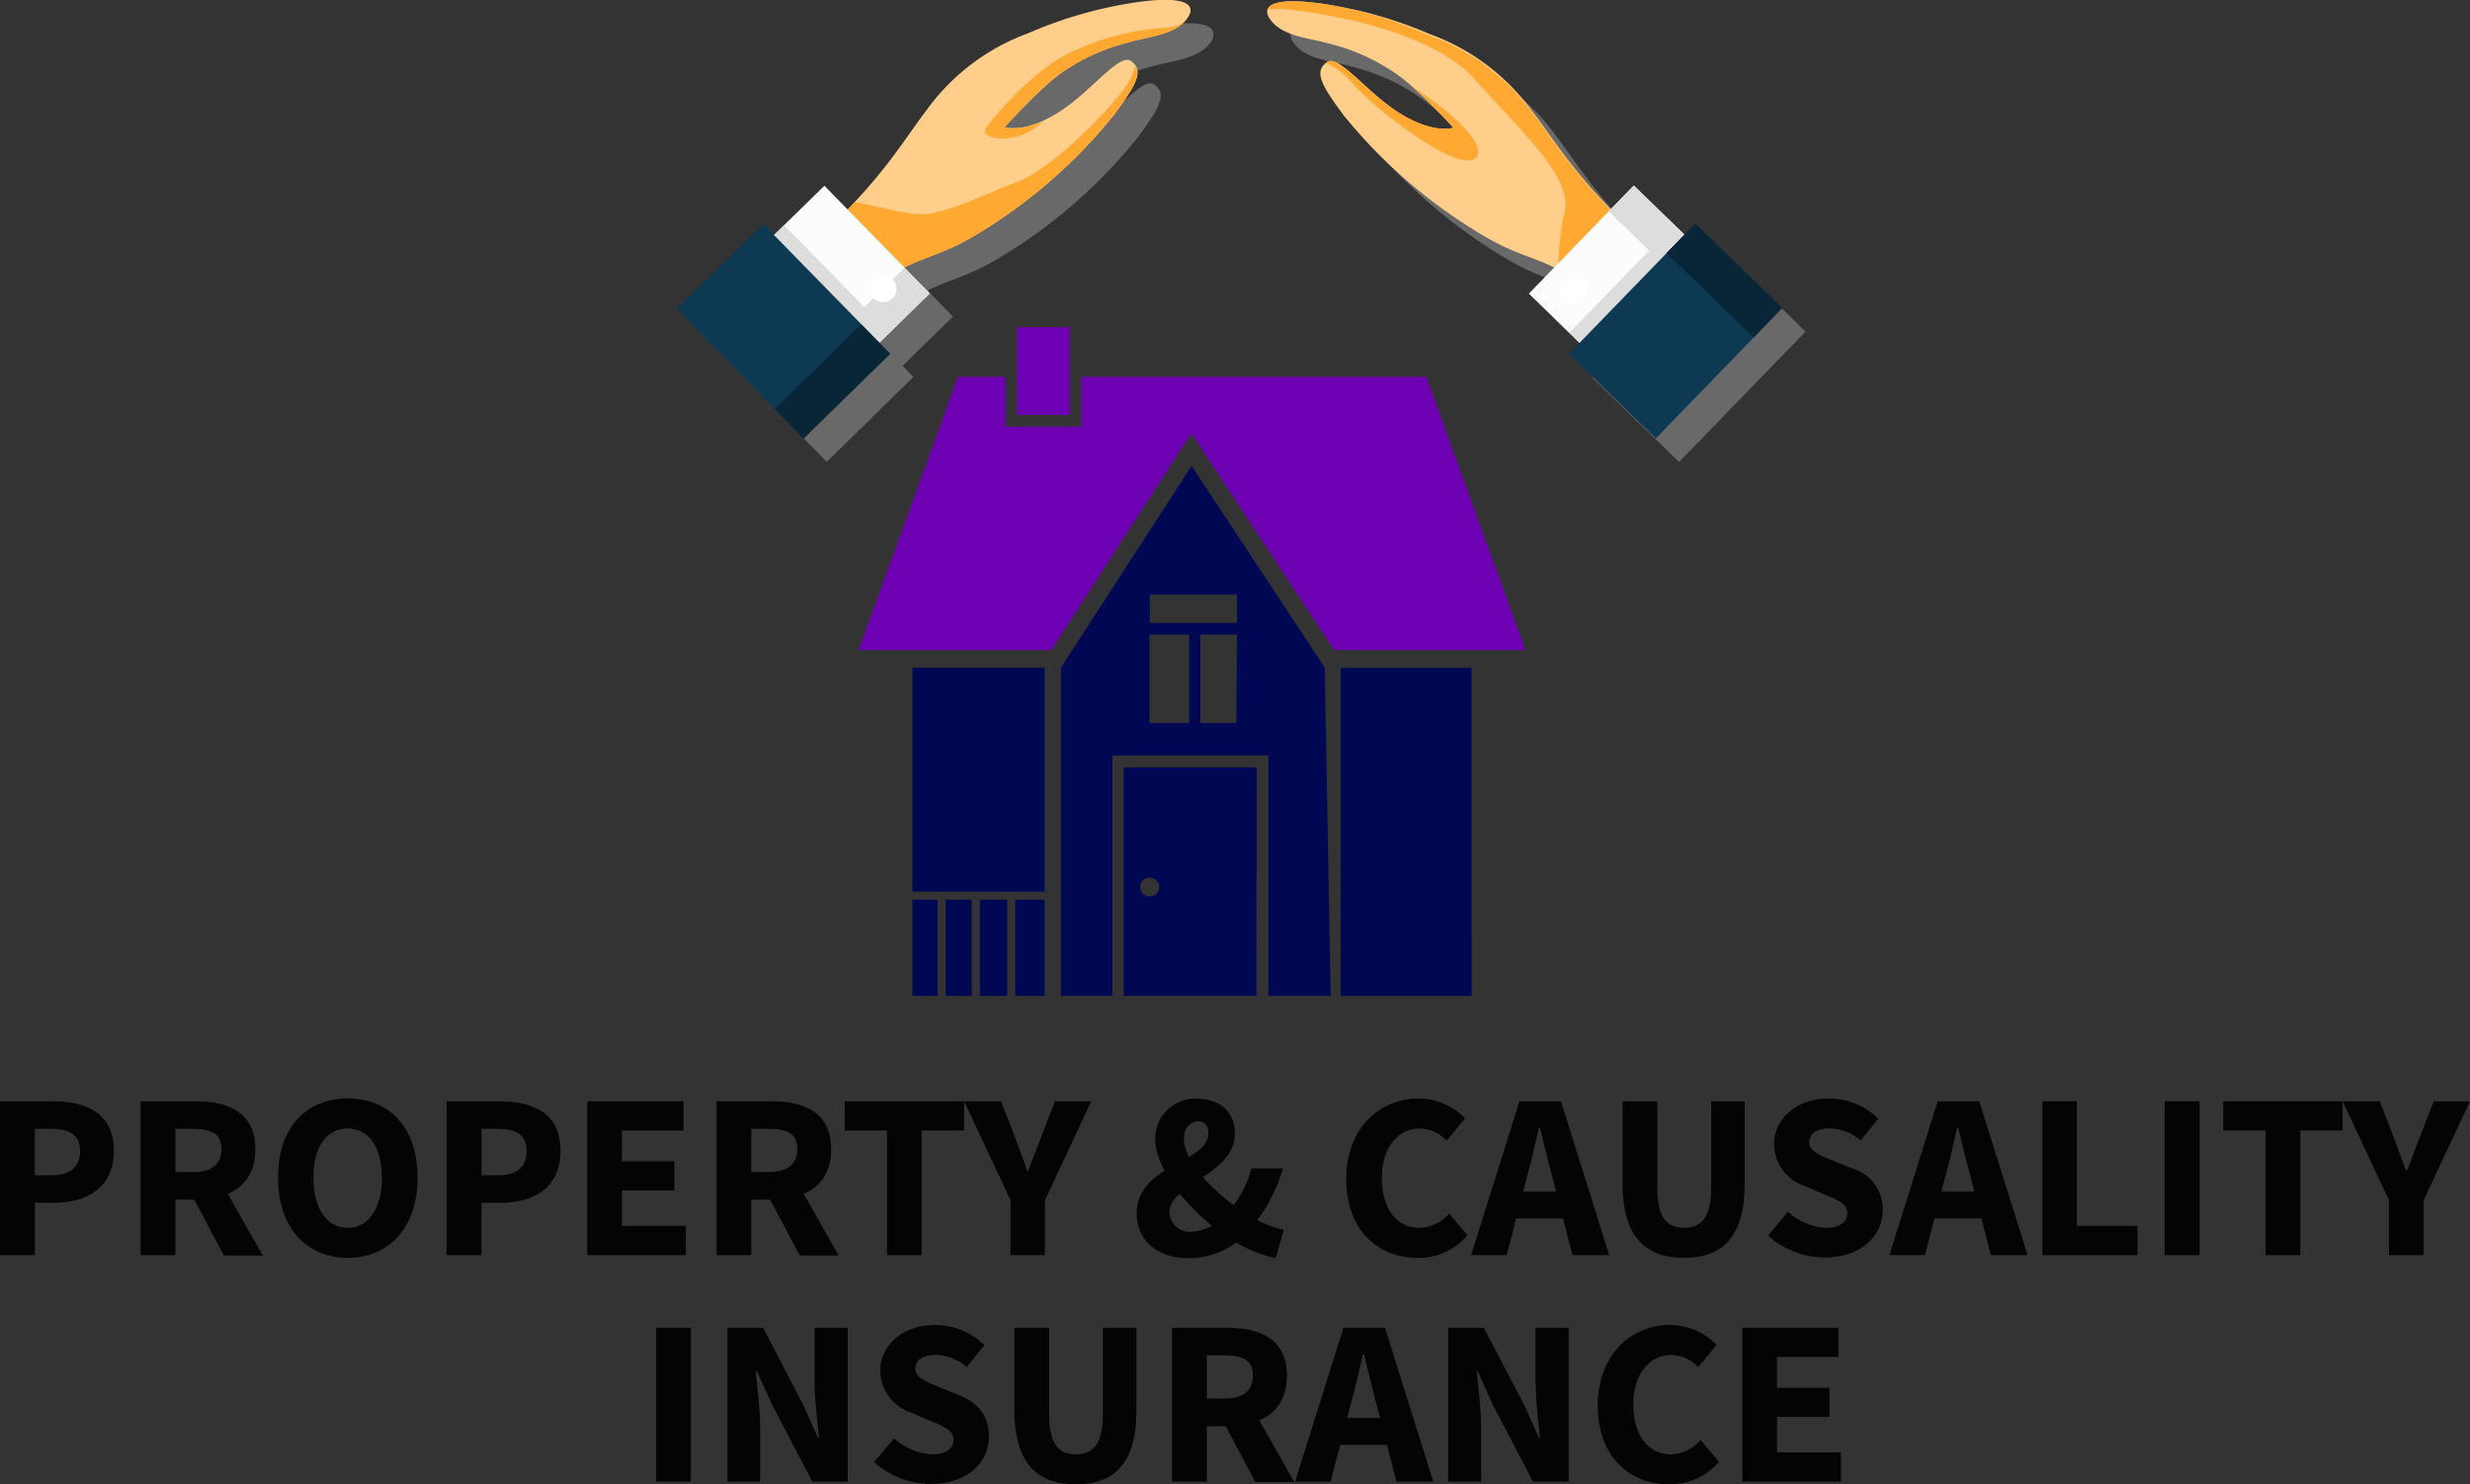 <svg xmlns="http://www.w3.org/2000/svg" viewBox="0 0 261.74 157.29"><rect x="0" y="0" width="261.74" height="157.29" fill="#333333" stroke="none"/><defs><style>.cls-1{isolation:isolate;}.cls-2{fill:#040404;}.cls-3{fill:#585858;}.cls-4{fill:#000854;}.cls-5{fill:#6e00b3;}.cls-6{mix-blend-mode:multiply;opacity:0.7;}.cls-7{fill:gray;}.cls-8{fill:#ffce8b;}.cls-9{fill:#ffa932;}.cls-10{fill:#fcfcfc;}.cls-11{fill:#ddd;}.cls-12{fill:#0e3952;}.cls-13{fill:#092538;}.cls-14{fill:#fff;}</style></defs><g class="cls-1"><g id="Layer_2" data-name="Layer 2"><g id="pc"><path class="cls-2" d="M1.92,116.7h5.6c3.58,0,6.47,1.28,6.47,5.24s-2.92,5.52-6.37,5.52h-2V133H1.92Zm5.48,7.84c2,0,3-.91,3-2.6s-1.1-2.32-3.09-2.32H5.61v4.92Z" transform="translate(-1.92)"/><path class="cls-2" d="M16.82,116.7h5.87c3.45,0,6.29,1.2,6.29,5.07s-2.84,5.36-6.29,5.36H20.51V133H16.82Zm5.57,7.5c1.94,0,3-.83,3-2.43s-1-2.15-3-2.15H20.51v4.58Zm-.37,2,2.54-2.35,5.2,9.19H25.64Z" transform="translate(-1.92)"/><path class="cls-2" d="M31.38,124.77c0-5.32,3-8.37,7.4-8.37s7.39,3.07,7.39,8.37-3,8.52-7.39,8.52S31.38,130.09,31.38,124.77Zm11,0c0-3.26-1.4-5.19-3.62-5.19s-3.63,1.93-3.63,5.19,1.4,5.34,3.63,5.34S42.4,128,42.4,124.77Z" transform="translate(-1.92)"/><path class="cls-2" d="M49.25,116.7h5.59c3.59,0,6.48,1.28,6.48,5.24s-2.92,5.52-6.38,5.52h-2V133H49.25Zm5.48,7.84c2,0,3-.91,3-2.6s-1.09-2.32-3.08-2.32h-1.7v4.92Z" transform="translate(-1.92)"/><path class="cls-2" d="M64.15,116.7h10.2v3.09H67.83v3.27h5.55v3.09H67.83v3.75H74.6V133H64.15Z" transform="translate(-1.92)"/><path class="cls-2" d="M77.85,116.7h5.86c3.46,0,6.29,1.2,6.29,5.07s-2.83,5.36-6.29,5.36H81.53V133H77.85Zm5.56,7.5c1.94,0,3-.83,3-2.43s-1-2.15-3-2.15H81.53v4.58Zm-.37,2,2.55-2.35,5.2,9.19H86.67Z" transform="translate(-1.92)"/><path class="cls-2" d="M95.91,119.79H91.43V116.7h12.65v3.09H99.59V133H95.91Z" transform="translate(-1.92)"/><path class="cls-2" d="M109,127.18l-4.91-10.48H108l1.45,3.74c.44,1.22.87,2.35,1.33,3.61h.1c.46-1.26.93-2.39,1.38-3.61l1.45-3.74h3.85l-4.91,10.48V133H109Z" transform="translate(-1.92)"/><path class="cls-2" d="M122.37,128.63c0-5.32,7.6-5.36,7.6-8.54,0-.77-.35-1.26-1.11-1.26s-1.48.68-1.48,1.82c0,2.58,3.51,6.1,6.84,8.1a11.42,11.42,0,0,0,3.75,1.57l-.88,3a14.39,14.39,0,0,1-5.07-2.21c-4.08-2.7-7.68-7.17-7.68-10.42a4.22,4.22,0,0,1,4.44-4.26c2.44,0,4,1.45,4,3.68,0,4.35-6.93,5.35-6.93,8.34a2.14,2.14,0,0,0,2.41,2.07,5.24,5.24,0,0,0,3.39-1.66,11.13,11.13,0,0,0,2.88-5.05h3.34a17.64,17.64,0,0,1-3.69,6.7,8.4,8.4,0,0,1-6.38,2.81C124.25,133.29,122.37,131.14,122.37,128.63Z" transform="translate(-1.92)"/><path class="cls-2" d="M144.58,124.94c0-5.41,3.57-8.54,7.69-8.54a6.9,6.9,0,0,1,4.9,2.11l-1.95,2.36a4.06,4.06,0,0,0-2.87-1.29c-2.24,0-4,2-4,5.23s1.56,5.3,3.94,5.3a4.31,4.31,0,0,0,3.19-1.52l1.94,2.31a6.71,6.71,0,0,1-5.26,2.39C148,133.29,144.58,130.42,144.58,124.94Z" transform="translate(-1.92)"/><path class="cls-2" d="M162.93,116.7h4.4L172.45,133h-3.9l-2.13-8.25c-.45-1.63-.89-3.56-1.32-5.26H165c-.39,1.72-.83,3.63-1.28,5.26L161.58,133h-3.77Zm-1.74,9.55H169v2.86h-7.83Z" transform="translate(-1.92)"/><path class="cls-2" d="M173.86,125.44V116.7h3.68v9.12c0,3.19,1,4.29,2.83,4.29s2.88-1.1,2.88-4.29V116.7h3.55v8.74c0,5.47-2.22,7.85-6.43,7.85S173.86,130.91,173.86,125.44Z" transform="translate(-1.92)"/><path class="cls-2" d="M189.27,130.93l2.11-2.52a6.56,6.56,0,0,0,4,1.7c1.53,0,2.29-.61,2.29-1.57s-.93-1.36-2.35-1.94l-2.12-.91a4.74,4.74,0,0,1-3.29-4.44c0-2.7,2.41-4.85,5.8-4.85a7.54,7.54,0,0,1,5.24,2.13l-1.85,2.32a5.35,5.35,0,0,0-3.39-1.27c-1.26,0-2.07.53-2.07,1.46s1.06,1.36,2.48,1.93l2.08.84a4.49,4.49,0,0,1,3.23,4.43c0,2.7-2.25,5-6.14,5A9,9,0,0,1,189.27,130.93Z" transform="translate(-1.92)"/><path class="cls-2" d="M207.25,116.7h4.41L216.78,133h-3.9l-2.13-8.25c-.46-1.63-.89-3.56-1.33-5.26h-.1c-.39,1.72-.82,3.63-1.28,5.26L205.9,133h-3.76Zm-1.74,9.55h7.84v2.86h-7.84Z" transform="translate(-1.92)"/><path class="cls-2" d="M218.35,116.7H222v13.2h6.43V133H218.35Z" transform="translate(-1.92)"/><path class="cls-2" d="M231.3,116.7H235V133H231.3Z" transform="translate(-1.92)"/><path class="cls-2" d="M242,119.79h-4.49V116.7h12.65v3.09h-4.48V133H242Z" transform="translate(-1.92)"/><path class="cls-2" d="M255.07,127.18l-4.91-10.48h3.94l1.45,3.74c.44,1.22.87,2.35,1.33,3.61h.1c.47-1.26.93-2.39,1.38-3.61l1.45-3.74h3.85l-4.91,10.48V133h-3.68Z" transform="translate(-1.92)"/><path class="cls-2" d="M71.45,140.7h3.68V157H71.45Z" transform="translate(-1.92)"/><path class="cls-2" d="M79,140.7h3.78L87,148.8l1.61,3.58h.1c-.18-1.73-.47-4-.47-5.93V140.7h3.51V157H88l-4.25-8.12-1.61-3.56H82c.18,1.79.47,4,.47,5.9V157H79Z" transform="translate(-1.92)"/><path class="cls-2" d="M94.54,154.93l2.12-2.52a6.53,6.53,0,0,0,4,1.7c1.54,0,2.29-.61,2.29-1.57s-.93-1.36-2.35-1.94l-2.12-.91a4.75,4.75,0,0,1-3.28-4.44c0-2.7,2.41-4.85,5.8-4.85a7.54,7.54,0,0,1,5.24,2.13l-1.86,2.32a5.3,5.3,0,0,0-3.38-1.27c-1.27,0-2.08.53-2.08,1.46s1.07,1.36,2.49,1.93l2.07.84c2,.8,3.24,2.13,3.24,4.43,0,2.7-2.26,5-6.14,5A9,9,0,0,1,94.54,154.93Z" transform="translate(-1.92)"/><path class="cls-2" d="M109.41,149.44V140.7h3.68v9.12c0,3.19,1,4.29,2.83,4.29s2.88-1.1,2.88-4.29V140.7h3.55v8.74c0,5.47-2.22,7.85-6.43,7.85S109.41,154.91,109.41,149.44Z" transform="translate(-1.92)"/><path class="cls-2" d="M126.12,140.7H132c3.45,0,6.29,1.2,6.29,5.07s-2.84,5.36-6.29,5.36H129.8V157h-3.68Zm5.57,7.5c1.94,0,3-.83,3-2.43s-1-2.15-3-2.15H129.8v4.58Zm-.37,2,2.54-2.35,5.2,9.19h-4.12Z" transform="translate(-1.92)"/><path class="cls-2" d="M144.28,140.7h4.41L153.8,157h-3.9l-2.13-8.25c-.45-1.63-.89-3.56-1.32-5.26h-.1c-.39,1.72-.83,3.63-1.28,5.26L142.93,157h-3.77Zm-1.74,9.55h7.83v2.86h-7.83Z" transform="translate(-1.92)"/><path class="cls-2" d="M155.37,140.7h3.78l4.25,8.1,1.61,3.58h.1c-.18-1.73-.47-4-.47-5.93V140.7h3.51V157h-3.78l-4.25-8.12-1.61-3.56h-.1c.17,1.79.47,4,.47,5.9V157h-3.51Z" transform="translate(-1.92)"/><path class="cls-2" d="M171.23,148.94c0-5.41,3.57-8.54,7.69-8.54a6.9,6.9,0,0,1,4.9,2.11l-1.95,2.36a4.06,4.06,0,0,0-2.87-1.29c-2.24,0-4,2-4,5.23s1.56,5.3,3.94,5.3a4.31,4.31,0,0,0,3.19-1.52l1.94,2.31a6.71,6.71,0,0,1-5.26,2.39C174.68,157.29,171.23,154.42,171.23,148.94Z" transform="translate(-1.92)"/><path class="cls-2" d="M186.55,140.7h10.2v3.09h-6.52v3.27h5.55v3.09h-5.55v3.75H197V157H186.55Z" transform="translate(-1.92)"/><path class="cls-3" d="M157.88,98.57V70.75H144S154.1,98.18,157.88,98.57Z" transform="translate(-1.92)"/><polygon class="cls-4" points="110.7 105.52 110.7 95.34 107.58 95.34 107.58 105.52 106.73 105.52 106.73 95.34 103.83 95.34 103.83 105.52 102.98 105.52 102.98 95.34 100.2 95.34 100.2 105.52 99.35 105.52 99.35 95.34 96.68 95.34 96.68 105.52 110.7 105.52"/><path class="cls-4" d="M142.93,105.52h0l-.63-34.78L128.19,49.37,114.34,70.75h0v34.77h5.46V80.06h16.52v25.46Zm-15-28.91h-4.2V67.26h4.2Zm5,0h-3.81V67.26H133ZM133,66h-9.24V63H133Z" transform="translate(-1.92)"/><polygon class="cls-5" points="107.77 34.67 107.77 39.93 107.77 43.97 113.35 43.97 113.35 39.93 113.35 34.67 107.77 34.67"/><polygon class="cls-5" points="151.13 39.93 114.58 39.93 114.58 45.21 106.54 45.21 106.54 39.93 101.51 39.93 90.98 68.88 111.4 68.88 126.24 45.92 141.38 68.88 161.66 68.88 151.13 39.93"/><polygon class="cls-4" points="110.7 70.75 96.68 70.75 96.68 73.5 96.68 94.48 110.7 94.48 110.7 70.75"/><path class="cls-4" d="M135.08,81.31H121v24.21h14.06ZM123.75,95a1,1,0,1,1,1-1A1,1,0,0,1,123.75,95Z" transform="translate(-1.92)"/><polygon class="cls-4" points="142.08 105.52 155.96 105.52 155.96 95.4 155.96 70.75 142.08 70.75 142.08 105.52"/><g class="cls-6"><path class="cls-7" d="M124.74,2.73A45.32,45.32,0,0,0,113.39,6a23.2,23.2,0,0,0-10.78,8.1A89.8,89.8,0,0,1,94.86,24l-.65.68-2.47-2.52-4.26,4.16h0L86.4,27.38l-1.14-1.17-9.18,9L89.53,48.94l9.18-9-1.14-1.17,1.07-1.06,4.26-4.16-2.69-2.76c2.71-1.37,4.58-1.45,8.92-4.28A54.79,54.79,0,0,0,122.45,14.6c.27-.36.51-.7.74-1,.12-.16.22-.31.32-.47l.29-.42c.11-.17.22-.34.32-.51l.15-.25.27-.51.06-.13c.51-1.1.43-1.81-.4-2.38-1.13-.77-3.91,2.82-6.86,4.93a14.76,14.76,0,0,1-2.55,1.47,6.21,6.21,0,0,1-3.87.65h-.07s4-4.45,6.36-5.95a21.4,21.4,0,0,1,6.84-3c2.11-.62,5-.76,6.23-2.66a1.53,1.53,0,0,0,.16-.31s0,0,0-.06C130.83,2.85,129.65,2,124.74,2.73Z" transform="translate(-1.92)"/><path class="cls-7" d="M184,26.15l-1.14,1.18-5.35-5.2-2.47,2.54c-4.41-4.57-6-7.32-8.44-10.56a23.07,23.07,0,0,0-10.82-8,44.94,44.94,0,0,0-11.36-3.2l-1.18-.15-.35,0-.74-.05-.27,0h-1l-.53,0-.16,0a3.16,3.16,0,0,0-1,.27l0,0a1.05,1.05,0,0,0-.46.45h0a1.08,1.08,0,0,0,.19,1c1.22,1.89,4.12,2,6.24,2.63a21.68,21.68,0,0,1,6.85,3,17.6,17.6,0,0,1,2.14,1.67h0c1.84,1.62,3.71,3.66,4.16,4.15h0l.1.11s-2.38.84-6.5-2.07c-3-2.1-5.76-5.67-6.88-4.89a1.06,1.06,0,0,0-.11.09h0c-1.28,1-.47,2.43,1.88,5.58a54.65,54.65,0,0,0,13.37,11.87c4.36,2.82,6.22,2.89,8.95,4.24l-2.69,2.77,5.36,5.2L170.63,40l9.22,8.95,13.4-13.81Z" transform="translate(-1.92)"/></g><path class="cls-8" d="M85.79,38.74S88,35.1,94.67,30.26c4.83-3.54,6.22-2.43,12-6.2A55,55,0,0,0,120,12.13c2.4-3.26,3.2-4.68,1.74-5.68-1.13-.78-3.91,2.81-6.86,4.92-4.1,2.93-6.49,2.1-6.49,2.1s4-4.45,6.36-6a21.16,21.16,0,0,1,6.84-3c2.12-.63,5-.77,6.23-2.66.79-1.24-.07-2.36-5.54-1.56a45,45,0,0,0-11.35,3.25,23.09,23.09,0,0,0-10.77,8.09c-2.79,3.71-4.44,6.79-10.44,12.66-3.53,3.46-10.93,7.15-12,8.25S83.78,40.65,85.79,38.74Z" transform="translate(-1.92)"/><path class="cls-9" d="M127.81,1.83c-1.21,1.89-4.11,2-6.23,2.66a21.16,21.16,0,0,0-6.84,3c-2.4,1.5-6.36,6-6.36,6s1.43.49,4-.63h0c-2.58,2.69-6.6,1.88-6.06.87s5-6.19,8.7-8a26.75,26.75,0,0,1,10.36-2.78c1.9-.13,2.52-1,2.72-1.78A1.46,1.46,0,0,1,127.81,1.83Z" transform="translate(-1.92)"/><path class="cls-9" d="M94.73,30.21a11.18,11.18,0,0,1-4.47-6.49c.82-.81,1.56-1.57,2.22-2.29,2.38.34,6,1.56,7.94,1.22,2.81-.49,5.5-1.93,9.41-3.42s10.8-8.73,11.8-10.74A8.61,8.61,0,0,0,122.25,7c.61,1-.25,2.42-2.26,5.15a55,55,0,0,1-13.32,11.93C100.91,27.81,99.51,26.74,94.73,30.21Z" transform="translate(-1.92)"/><rect class="cls-10" x="79.95" y="23.49" width="17.39" height="15.96" transform="translate(1.35 70.96) rotate(-44.37)"/><polygon class="cls-11" points="91.59 32.54 83.09 23.86 76.15 30.65 84.65 39.33 87.32 42.06 94.26 35.27 98.52 31.1 95.84 28.37 91.59 32.54"/><rect class="cls-12" x="78.51" y="25.49" width="12.85" height="19.24" transform="translate(-2.26 69.4) rotate(-44.37)"/><rect class="cls-13" x="83.71" y="38.24" width="12.84" height="4.37" transform="translate(-4.49 74.55) rotate(-44.37)"/><path class="cls-14" d="M96.5,29.61a1.42,1.42,0,1,1-2,0A1.42,1.42,0,0,1,96.5,29.61Z" transform="translate(-1.92)"/><path class="cls-8" d="M178.63,38.7s-2.26-3.63-8.92-8.45c-4.85-3.51-6.23-2.39-12-6.14a54.72,54.72,0,0,1-13.38-11.86c-2.42-3.26-3.22-4.68-1.77-5.68,1.13-.78,3.92,2.79,6.88,4.89,4.13,2.92,6.5,2.07,6.5,2.07s-4-4.43-6.39-5.92a21.09,21.09,0,0,0-6.84-3c-2.12-.62-5-.74-6.25-2.64C135.65.74,136.5-.38,142,.39a45,45,0,0,1,11.37,3.2,23.16,23.16,0,0,1,10.81,8.05c2.81,3.7,4.46,6.76,10.5,12.61,3.54,3.44,10.95,7.1,12.06,8.19S180.64,40.6,178.63,38.7Z" transform="translate(-1.92)"/><path class="cls-9" d="M136.25,1a8.75,8.75,0,0,1,2,0c3.14.29,15.18,2,20,7.46s10.35,10.27,9.47,14a25.58,25.58,0,0,0-.63,6.24,23.52,23.52,0,0,1,2.63,1.66l.08.06c2-1.12,5-2.9,5.77-5.24-.32-.27-.63-.55-.91-.82-6-5.85-7.69-8.91-10.5-12.61a23.16,23.16,0,0,0-10.81-8A45,45,0,0,0,142,.39C138.12-.15,136.57.24,136.25,1Z" transform="translate(-1.92)"/><path class="cls-9" d="M151.66,9.27c2.1,1.86,4.26,4.26,4.26,4.26s-2.37.85-6.5-2.07c-3-2.1-5.75-5.67-6.88-4.89,0,0-.07.07-.11.1a7.85,7.85,0,0,1,2.83,2.18c2.54,2.88,11.16,9.5,13,7.92C159.67,15.54,155.86,11.85,151.66,9.27Z" transform="translate(-1.92)"/><rect class="cls-10" x="167.76" y="22.75" width="15.96" height="17.39" transform="translate(28.89 135.71) rotate(-45.88)"/><polygon class="cls-11" points="174.76 26.55 166.3 35.27 173.27 42.03 181.72 33.31 184.38 30.57 177.41 23.81 173.14 19.66 170.48 22.4 174.76 26.55"/><rect class="cls-12" x="169.85" y="28.64" width="19.24" height="12.85" transform="translate(27.44 139.5) rotate(-45.88)"/><rect class="cls-13" x="182.47" y="23.3" width="4.37" height="12.85" transform="translate(32.84 141.59) rotate(-45.88)"/><path class="cls-14" d="M167.71,29.79a1.42,1.42,0,0,1,2,0,1.41,1.41,0,0,1-2,2A1.42,1.42,0,0,1,167.71,29.79Z" transform="translate(-1.92)"/></g></g></g></svg>
